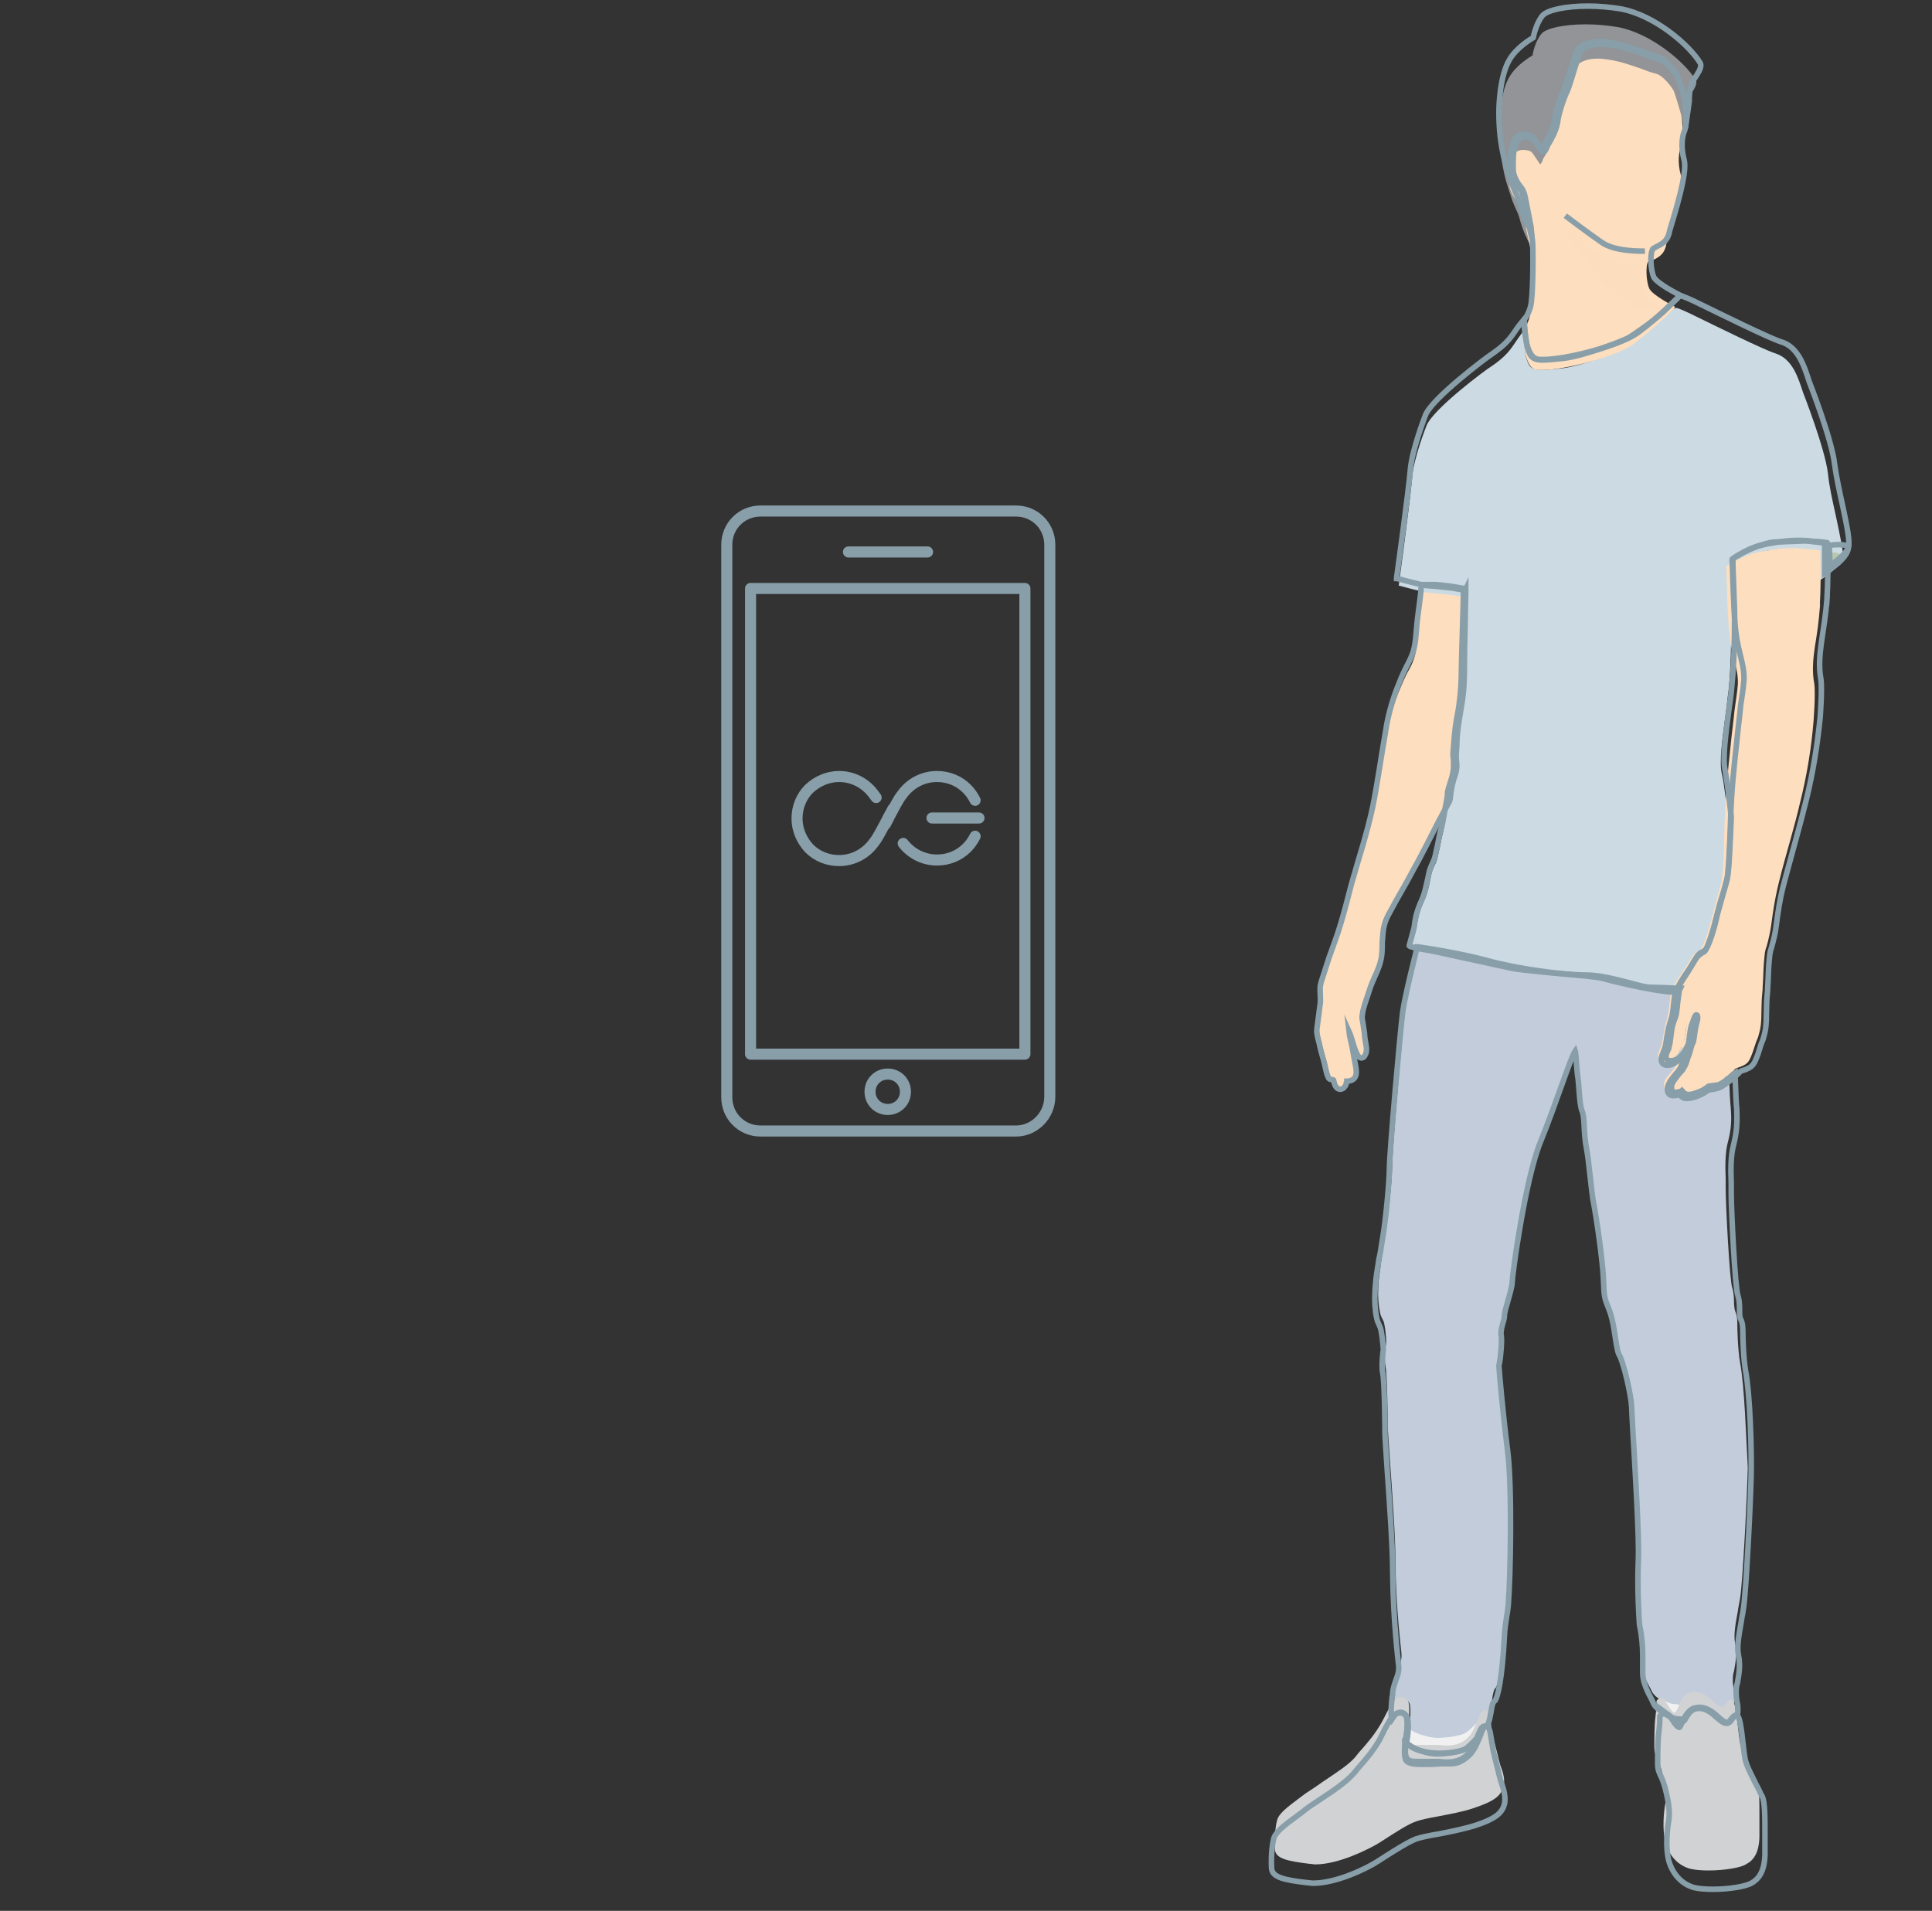<svg xmlns="http://www.w3.org/2000/svg" xmlns:xlink="http://www.w3.org/1999/xlink" x="0px" y="0px" viewBox="0 0 349.3 345.5" style="enable-background:new 0 0 349.3 345.5;" xml:space="preserve"><rect x="0" y="0" width="349.3" height="345.5" fill="#333333" stroke="none"/> <style type="text/css"> .st0{fill:#929497;} .st1{fill:#FDDEBF;} .st2{fill:#C2CCDB;} .st3{fill:#CBDAE3;} .st4{opacity:0.5;fill:#FDDEBF;enable-background:new ;} .st5{fill:#D1D2D3;} .st6{fill:#F1F1F1;} .st7{opacity:0.5;fill:#A7B677;enable-background:new ;} .st8{fill:none;stroke:#889EA9;stroke-miterlimit:10;} .st9{fill:none;stroke:#889EA9;stroke-width:2;stroke-linecap:round;stroke-linejoin:round;stroke-miterlimit:10;} </style> <g id="Layer_1"> <g> <path class="st0" d="M306.6,14.5c-1.9-3.2-8.1-8.5-14.1-9.6c-1.8-0.3-3.8-0.5-5.8-0.5c-3.9,0-7.2,0.7-8,1.7 c-1.1,1.3-1.6,3.5-1.6,3.9c-0.5,0.3-3,1.8-4.2,3.9c-1.7,2.8-1.8,7.9-1.8,9.3c0,3,0.3,5.7,0.9,8.4c0.3,1.4,0.9,3,1.4,4.6 c0.5,1.4,1,2.1,1.3,3.2c0.6,2.4,1.6,4.2,1.6,4.2l0.5,0.9l-0.2-1c0,0-0.7-3.5-1-5s-0.7-1.8-0.7-1.8l0,0c0,0-1.4-1.6-1.5-3.1 c-0.1-2.2,0-4.7,0.9-5.5c0.3-0.3,0.7-0.5,1.2-0.5c0.6,0,1.2,0.3,1.3,0.4c0.1,0.1,0.5,0.6,0.7,1c0.6,0.9,0.9,1.2,1.1,1.2 c0.3,0,0.6-0.6,0.8-1.2c0.5-0.8,1.4-2.4,1.7-4l0.1-0.6c0.3-1.6,1.1-3.9,1.5-4.8c0.3-0.6,0.8-2.3,1.3-3.9c0.4-1.2,0.7-2.4,1-3 c0.4-1.1,1.9-1.7,3.9-1.7c0.6,0,1.3,0.1,1.9,0.2c2.1,0.3,4.5,1.2,6.2,1.8c1,0.4,1.7,0.6,2.2,0.7c1,0.2,2.6,2,3,2.9 s1.7,4.5,1.8,4.5l0.2,1.4l0.2-1.4c0-1,0.1-2.8,0.5-3.1C305,17.8,307.2,15.5,306.6,14.5z"></path> <path class="st1" d="M264.7,107.7c-1.7-0.3-3.4-0.6-5.1-0.7c-0.6,0-1.2,0-1.8,0c-0.1,0-0.3,0-0.4,0c-0.2,0-0.1,0-0.2,0.1 c-0.1,0.4-0.1,0.7-0.1,1.1c-0.2,1.9-0.5,3.7-0.7,5.6s-0.2,3.9-0.9,5.7c-0.3,0.8-0.7,1.5-1.1,2.2c-0.6,1.2-1.1,2.4-1.6,3.6 c-1,2.5-1.6,5.1-2.1,7.8c-0.8,4.4-1.4,8.8-2.3,13.2c-1,4.7-2.6,9.3-3.8,13.9c-0.6,2.3-1.2,4.6-1.9,6.9c-0.6,2-1.4,4-2,6 c-0.3,1-0.7,2-1,3c-0.2,0.7-0.5,1.4-0.6,2.1c-0.1,1,0.1,2,0,3c-0.1,0.8-0.2,1.5-0.3,2.3s-0.2,1.5-0.3,2.3 c-0.1,0.9,0.2,1.8,0.4,2.6c0.2,1,0.5,2.1,0.8,3.1s0.4,2,0.8,3c0.1,0.2,0.1,0.3,0.3,0.4c0.1,0.1,0.7,0.1,0.7,0.2 c0.1,0.5,0.2,1,0.6,1.4c0.4,0.4,1.1,0.3,1.4-0.1c0.2-0.2,0.3-0.4,0.3-0.7c0-0.1,0.1-0.2,0.1-0.3c0.2,0,0.4,0,0.5-0.1 c1.7-0.4,1-2.5,0.7-3.7c-0.2-0.9-0.3-1.7-0.5-2.6c-0.2-0.8-0.4-1.6-0.5-2.4c0.5,1,0.7,2.2,1.1,3.2c0.2,0.4,0.3,0.8,0.6,1.1 c0.4,0.5,0.9,0.3,1.2-0.2s0.3-1.1,0.2-1.6c-0.1-0.7-0.3-1.4-0.3-2.2c-0.1-0.7-0.2-1.3-0.3-2c-0.1-0.5-0.2-0.9-0.1-1.4 c0.1-0.9,0.4-1.8,0.7-2.7c0.4-1.1,0.7-2.2,1.2-3.3c0.5-1.2,1.1-2.3,1.4-3.6c0.3-1.1,0.3-2.1,0.3-3.2c0.1-1.1,0.1-2.2,0.4-3.2 c0.2-0.8,0.6-1.5,0.9-2.3c1.3-2.4,2.7-4.8,4-7.2c1.6-3,3.1-6,4.7-9c0.6-1.1,1.1-2.2,1.7-3.3c0.1-0.2,0.1-0.4,0.2-0.7 c0.1-1.1,0.3-2.2,0.6-3.2c0.2-0.5,0.4-1.1,0.5-1.7c0.1-0.6,0.1-1.1,0-1.7c-0.1-1,0.1-2.2,0.1-3.3c0.1-2.5,0.6-4.8,1-7.3 c0.5-3.2,0.3-6.5,0.4-9.7c0.1-3,0.1-6.1,0.2-9.1c0-0.3,0-0.6,0-0.9C264.9,108,265,107.7,264.7,107.7z"></path> <path class="st2" d="M314.6,246.4c-0.4-2.3-0.5-6-0.5-7.1c0-0.9-0.1-1.5-0.3-2c-0.2-0.4-0.3-1.2-0.3-2c0-0.9-0.1-1.8-0.3-2.4 c-0.5-1.2-1.2-15.2-1.2-17.9c0-0.6,0-1.3,0-1.9c-0.1-2.2-0.1-4.8,0.4-6.6c0.6-2.3,0.7-3.8,0.5-6.4c-0.1-0.8-0.2-2.8-0.3-6v-0.3 l-0.3,0.2c-0.3,0.3-0.6,0.5-0.8,0.6c-0.2,0.1-0.3,0.2-0.5,0.4c-0.6,0.4-1.2,0.8-1.7,0.9c-0.7,0.1-1.4,0.2-1.4,0.2l0,0l0,0 c0,0-0.6,0.5-1.2,0.8c-0.7,0.3-1.5,0.6-2.3,0.6c-0.7,0-1.1-0.6-1.1-0.6l-0.1-0.1l-0.1,0.1c0,0-0.6,0.2-1.1,0.2 c-0.4,0-0.6-0.2-0.6-1c0-0.6,1-1.8,1.5-2.4c0.2-0.2,0.3-0.4,0.5-0.6c0.4-0.6,0.7-1.4,0.9-2.2l0.1-0.2c0.1-0.2,0.1-0.4,0.2-0.6 c0.2-0.6,0.3-1.3,0.5-1.5c0.2-0.3,0.3-1.1,0.4-1.9c0-0.2,0.1-0.5,0.1-0.7c0.1-0.3,0.1-0.6,0.2-0.9c0.1-0.6,0.3-1.2,0.2-1.5 c0-0.2-0.2-0.2-0.2-0.2c-0.2,0-0.2,0.2-0.5,0.8c-0.1,0.3-0.2,0.6-0.3,0.9c-0.2,0.4-0.2,1-0.3,1.7c-0.1,0.6-0.2,1.3-0.3,1.7 c-0.3,0.9-1.3,2.4-2,2.8c-0.4,0.2-0.8,0.3-1.1,0.3c-0.2,0-0.5-0.1-0.7-0.3c-0.3-0.5,0.1-1.3,0.4-1.9v-0.1c0.2-0.5,0.3-1.4,0.4-2.1 c0-0.3,0.1-0.5,0.1-0.8c0.1-0.9,0.3-1.5,0.6-2.3l0.1-0.2c0.2-0.5,0.3-1.5,0.4-2.5c0.1-0.8,0.2-1.6,0.3-2.1c0-0.1,0-0.2,0.1-0.2 l0.1-0.2h-0.2c-2.3-0.1-4.4-0.2-5.2-0.2c-0.8,0-2.1-0.4-3.6-0.8c-2.3-0.6-5.2-1.4-7.6-1.4c-4,0-12.2-1-17.5-2.5 s-12.4-2.4-12.4-2.4h-0.1v0.1c0,0.1-2.2,8.5-2.5,11.4c-0.4,2.9-2.3,24.8-2.3,27.8c0,2.2-0.7,9.5-1.3,12.7 c-0.2,1.3-0.4,2.5-0.5,3.3c-0.1,0.5-0.1,0.9-0.2,1.3c-0.2,1.8-0.4,2.7-0.5,4.3c-0.1,1.9,0,3.4,0.3,4.8c0.1,0.6,0.4,1.1,0.6,1.5 c0.3,0.6,0.6,3.4,0.5,4.1c0,0.3-0.1,0.5-0.1,0.8c-0.1,1.1-0.2,2.3,0,3.4c0.3,1.3,0.4,8.7,0.4,10.6c0,0.8,0.2,3.3,0.4,6.4 c0.4,5.7,1,13.5,1,18.4c0.1,8.6,1,15.4,1,15.7c0.2,1.4,0.1,1.9-0.4,3.5c-0.4,1.2-0.4,1.3-0.5,1.9c0,0.2,0,0.5-0.1,0.9 c-0.2,1.6-0.2,3.2-0.2,3.3l0,0c0,0,0,0.2,0.1,0.4l0.1,0.3l0.2-0.3c0.2-0.3,0.4-0.5,0.6-0.7c0.2-0.1,0.5-0.2,0.7-0.2 c0.6,0,1,0.4,1.1,0.9c0.2,1,0.1,2.5-0.2,3.9c0,0.1,0,0.2-0.1,0.3v0.1l0.1,0.1c0.5,0.5,1.1,0.9,1.6,1.2c1.1,0.5,2.7,0.8,4.4,0.8 c2.4,0,4.6-0.5,5.5-1.3c0.6-0.6,1.1-1.1,1.5-1.6l0,0c0.1-0.2,0.1-0.3,0.2-0.5c0.3-0.8,0.6-1.5,0.9-1.5h0.1h0.1l0.1-0.1 c0.4-0.7,0.5-1.7,0.7-2.5c0.1-0.8,0.3-1.6,0.5-1.8c0.5-0.3,1.3-3.7,1.8-11.7c0.1-2.1,0.5-4.1,0.6-5.5c0.3-4.9,0.7-20.5-0.1-27 c-0.9-6.8-1.6-14.8-1.5-15.3c0-0.1,0.1-0.3,0.1-0.5c0.2-0.7,0.5-4.2,0.3-4.9c-0.1-0.5,0.1-1.3,0.3-2.1c0.2-0.6,0.3-1.1,0.3-1.4 c0-0.3,0.3-1.4,0.6-2.5c0.4-1.4,0.8-2.8,0.8-3.4c0-1,2.2-18.1,5-24.8c2.6-6.4,5.4-15.1,6.2-16.2c0.1,0.3,0.3,3.4,0.4,4.2 c0.2,1.5,0.3,5.1,0.8,6.4c0.5,1.3,0.2,3.8,0.8,7.1c0.3,1.6,0.9,7.6,1.1,8.7c0.7,3.5,1.8,11.2,1.9,14.3s0.2,3.3,0.9,5 c0.3,0.7,0.6,1.7,0.8,2.6c0.3,1.3,0.6,4.8,1.1,5.6c0.8,1.2,2.1,7.1,2.2,9.3c0,0.5,0.1,2,0.2,4c0.4,6.7,1.2,19.3,1,23.3 c-0.2,5.1,0.1,9.7,0.2,11c0,0.3,0.1,0.7,0.2,1.2c0.2,1.1,0.4,2.7,0.4,4.8c0,0.8,0,1.7,0,2.6c-0.1,2.4,1.5,4.7,1.9,5.6 c0.5,1.3,3.2,2.7,4.5,3c0.2,0,0.5,0.1,0.9,0.1h0.1l0.1-0.1c0.3-0.7,0.9-1.6,1.6-1.9c1.1-0.5,2.4-0.1,3.9,1.2 c0.8,0.8,1.5,1.3,2,1.3c0.1,0,0.2,0,0.3-0.1c0.3-0.1,0.5-0.4,0.7-0.7s0.5-0.6,0.6-0.6l0.2,0.1v-0.2c0.1-0.3,0.1-0.7,0.1-1.1 c0-0.6-0.1-1.1-0.2-1.6c-0.1-0.8-0.2-1.5,0-2.6l0.1-0.3c0.3-1.7,0.6-3.2,0.2-5.1c-0.3-1.5,0.1-3.6,0.5-5.8 c0.1-0.8,0.3-1.6,0.4-2.3c0.5-3,1.3-19,1.4-23.7C315.7,260.1,315.4,250.5,314.6,246.4z"></path> <path class="st3" d="M331.9,93.2c-0.6-2.7-1.2-5.4-1.4-7.5C330,81.2,326,71,326,71c-0.9-2.7-1.9-6.1-5-7.1 c-2.2-0.7-10.5-4.8-14.6-6.8c-1.4-0.7-3-1.4-3.2-1.4c-0.5,0-1,0.2-1.7,0.8c-0.3,0.3-0.9,0.8-1.7,1.5c-2,1.8-5.1,4.6-5.9,5 c-1.1,0.6-8,3.2-11.5,3.6c0,0-2.8,0.3-3.6,0.3c-1.4,0-2.1-0.3-2.5-1.2c-0.5-1.1-0.6-2.3-0.7-3.1c-0.1-0.5-0.2-2.7-0.2-2.7 s-0.7,0.9-1.7,2.4s-2.1,2.6-4,3.9C268.8,66.7,259,74,257.9,77c0,0-2.4,6-2.6,9.5c-0.3,3.7-2.4,19.3-2.4,19.3v0.1h0.1 c0,0,4.7,1.3,5.4,1.3c0.4,0,4.5,0.4,4.8,0.5c0.6,0.1,1.4,0.2,1.7,0.3c0,1.6-0.4,12.9-0.4,14.9c0,2.2-0.3,5.2-0.7,7.1 c-0.5,2.2-0.8,6.9-0.8,7.1c0.1,1,0.2,2.2,0,3.2c-0.1,0.6-0.3,1.3-0.5,1.9c-0.2,0.7-0.4,1.4-0.5,1.9c0,0.4-0.1,0.9-0.2,1.5 c-0.2,0.9-0.7,4.2-0.9,4.9c-0.3,1-0.9,4.7-1.3,5.5c-0.3,0.6-0.7,1.4-0.9,2.4c-0.4,2.3-0.7,3.4-1.5,5.1c-0.7,1.5-0.9,3-1.1,4.2 c0,0.2-0.9,3.3-0.9,3.4v0.1l0.1,0.1c0,0,0.6,0.3,2.6,0.6c0.9,0.1,3.9,0.8,7.1,1.5c3.7,0.8,7.5,1.7,9.1,1.9 c1.4,0.2,4.4,0.5,7.3,0.7c3.4,0.3,6.9,0.6,8,0.9c0.3,0.1,8.9,2.3,12.9,2.4h0.1v-0.1c0.2-0.7,1.1-2.2,2-3.5 c0.5-0.7,0.9-1.3,1.2-1.8c0.7-1.3,1.1-1.6,1.8-1.9c1-0.4,2.1-5.2,2.3-5.7c0.2-1,0.6-2.1,0.9-3.4c0.3-1,0.6-2.2,1-3.4 c0.4-1.6,0.5-5.1,0.7-8.9c0-0.8,0.1-1.6,0.1-2.4c-0.3-3-0.7-6.8-1.1-8.3c-0.5-2,0.1-6.5,0.7-10.9c0.2-1.3,0.3-2.7,0.5-4 c0.6-5.5,0.5-13.2,0.5-13.3l-0.2-5.6c-0.1-1.9-0.1-3.4-0.1-3.7c0.4-0.3,2.7-1.8,5.2-2.4c0.9-0.3,1.7-0.5,2.4-0.5 c0.4,0,5.2-0.2,5.4-0.2c1,0.1,2.8,0.3,3.3,0.4c0,0.6,0,2.7,0,5v0.3l0.2-0.2c0.6-0.4,3.7-2.3,4-4.3 C333.2,99.3,332.6,96.5,331.9,93.2z"></path> <path class="st1" d="M298.9,47c0.8-0.4,1.8-0.9,2.2-2.2c0.1-0.2,0.1-0.5,0.2-0.8c0.9-2.9,3.1-10.1,2.6-12.3 c-0.7-2.5-0.3-4.4,0-5.1c0.3-0.8,0.3-3,0.3-3.9L304,21c0-0.1-1-3.6-1.4-4.6c-0.5-0.9-2.1-2.9-3.3-3.1c-0.4-0.1-1.1-0.3-2.1-0.7 c-1.7-0.6-4.1-1.5-6.3-1.8c-0.7-0.1-1.4-0.2-2-0.2c-2.2,0-3.7,0.7-4.2,1.9c-0.2,0.6-0.6,1.8-1,3c-0.5,1.6-1,3.2-1.3,3.8 c-0.5,1-1.3,3.2-1.6,4.9l-0.1,0.6c-0.3,1.6-1.3,3.3-1.7,3.9l0,0c-0.1,0.5-0.4,0.9-0.5,1c-0.2-0.1-0.5-0.7-0.8-1.1 c-0.4-0.6-0.6-0.9-0.8-1.1c-0.2-0.2-0.8-0.4-1.5-0.4c-0.6,0-1.1,0.2-1.5,0.5c-1.1,1-1,4.7-1,5.8c0.1,1.5,1.4,3.1,1.6,3.2 c0.1,0.1,0.5,0.3,0.7,1.7c0.1,0.5,0.3,1.3,0.5,2.2c0.4,1.7,1.1,4.7,1.2,5.7c0.1,1.6,0.1,9.6-0.4,11.3c-0.5,1.6-1.1,2.2-1.1,2.2 c0,0.2-0.1,6,1.9,7c0.3,0.2,0.8,0.2,1.5,0.2l0,0c3.9,0,13.4-2.3,16.7-4.8c3.7-2.8,7.2-6.3,7.2-6.4l0.2-0.2l-0.2-0.1 c0,0-3.9-2-4.5-3.2c-0.6-1.3-0.7-4.3-0.2-4.9C298.1,47.4,298.5,47.2,298.9,47z"></path> <path class="st1" d="M329,109.7c0.2-3.2,0.2-6.4,0.1-9.6c0-0.1,0-0.3,0-0.4c0-0.2,0-0.2-0.2-0.2c-0.7-0.1-1.4-0.2-2.1-0.2 c-1-0.1-1.9-0.2-2.8-0.2c-1.2,0-2.4,0.1-3.6,0.3c-1.3,0.2-2.6,0.4-3.9,0.8c-1.1,0.4-2.1,0.9-3.1,1.4c-0.5,0.3-0.9,0.5-1.3,0.8 c-0.1,0.1,0,0.5,0,0.6c0.1,3.2,0.2,6.4,0.4,9.6c0.1,1.8,0.3,3.5,0.7,5.3c0.4,1.9,1.1,3.8,1,5.8c-0.1,1.5-0.4,3.1-0.6,4.7 c-0.2,2.1-0.5,4.2-0.7,6.3c-0.5,4.5-0.9,9-1.1,13.6c-0.1,2.8-0.1,5.6-0.3,8.4c-0.1,0.9-0.1,1.9-0.3,2.8c-0.3,1.3-0.7,2.5-1,3.7 c-0.7,2.5-1.2,5-2.2,7.4c-0.1,0.4-0.3,0.7-0.5,1s-0.5,0.3-0.7,0.5c-0.8,0.5-1.2,1.4-1.7,2.2c-0.7,1.1-1.5,2.2-2.2,3.4 c-0.3,0.4-0.5,0.9-0.7,1.4c-0.2,0.6-0.2,1.2-0.3,1.8c-0.1,1.1-0.2,2.2-0.5,3.3c-0.4,1.3-0.6,2.5-0.8,3.8c-0.1,0.8-0.4,1.4-0.7,2.2 c-0.3,0.8-0.2,1.7,0.8,1.8c1.7,0.1,2.8-1.5,3.4-2.8c-0.3,1.1-0.5,2.3-1,3.3s-1.5,1.8-2.1,2.8c-0.3,0.7-0.3,2,0.7,2.1 c0.3,0,0.6,0,0.9-0.1c0.2-0.1,0.3-0.1,0.4,0.1c0.4,0.4,0.8,0.5,1.4,0.5c1.2-0.1,2.5-0.6,3.5-1.4c0.3-0.2,0.9-0.2,1.3-0.2 c0.7-0.1,1.2-0.4,1.8-0.8c0.9-0.6,1.7-1.2,2.4-1.9c0.2-0.2,0.3-0.4,0.6-0.5c0.4-0.1,0.9-0.3,1.3-0.5c1-0.5,1.2-1.4,1.6-2.4 c0.2-0.6,0.4-1.2,0.6-1.8c0.2-0.5,0.4-0.9,0.5-1.4c0.6-1.9,0.4-3.8,0.5-5.7c0-1,0.2-2.1,0.2-3.1c0.1-1.3,0.1-2.6,0.2-4 c0.1-0.8,0.1-1.7,0.3-2.5c0.3-0.8,0.5-1.7,0.7-2.6c0.3-1.3,0.4-2.5,0.6-3.8c0.3-2.1,0.7-4.1,1.2-6.1c1.2-4.8,2.7-9.5,3.8-14.3 c1.2-4.8,2-9.7,2.4-14.7c0.1-1.5,0.2-3.1,0.2-4.7c0-0.7,0-1.4-0.1-2c-0.4-2.1-0.2-4.3,0.1-6.4C328.5,114.6,328.9,112.2,329,109.7 C329.2,106.8,328.9,112.6,329,109.7z M304.7,186.8c0.1-0.8,0.3-1.5,0.5-2.3c-0.2,0.7-0.3,1.4-0.4,2.1c-0.1,0.5-0.1,1.2-0.4,1.7 C304.6,187.8,304.7,187.3,304.7,186.8C304.8,186.1,304.7,187.3,304.7,186.8z"></path> <path class="st4" d="M296.8,47.8c0,0-5.1,0.2-7.5-1.5s-6.5-4.8-6.5-4.8s3.1,4.7,5.7,7.9c2.6,3.1,5.9,5.4,6.9,5.9s5.7,0.8,5.7,0.8 s-3.8-1.7-4.1-3.6C296.6,50.6,296.8,47.8,296.8,47.8z"></path> <path class="st5" d="M318.1,331.1c0-0.9,0-1.8,0-2.7c0-2.9,0-5.6-0.5-6.6c-0.2-0.3-0.4-0.8-0.7-1.4c-0.9-1.6-2.2-4.1-2.3-5.3 c-0.1-0.5-0.2-1.3-0.3-2.2c-0.4-3.6-0.7-5.3-1.1-5.5c-0.1,0-0.2-0.1-0.2-0.1c-0.3,0-0.6,0.3-0.9,0.7c-0.2,0.2-0.4,0.5-0.6,0.6 c-0.4,0.2-1.1-0.4-2-1.2c-1.1-1-2.1-1.5-3.1-1.5c-0.4,0-0.8,0.1-1.1,0.2c-1,0.4-1.6,1.6-2,2.5c-0.2,0.3-0.4,0.8-0.5,0.9 c-0.3-0.1-0.6-0.5-1-1.1c-0.2-0.2-0.3-0.5-0.5-0.8c-0.3-0.4-0.6-0.6-0.9-0.6c-0.5,0-0.9,0.5-0.9,0.5l0,0v0.1c0,0,0,1.3-0.2,2.8 s-0.2,4-0.2,5.5c0,1.1,0.3,1.6,0.6,2.3c0.1,0.3,0.3,0.6,0.4,0.9c0.4,1.1,1.3,4.6,1,6.9c-0.3,1.6-0.6,4.7,0,7.1 c0.7,2.5,2.3,4.2,4.5,4.8c0.9,0.2,2,0.3,3.3,0.3c2.8,0,6-0.5,6.9-1.2C317.5,336.1,318.2,334.2,318.1,331.1z"></path> <path class="st6" d="M303.6,308.3c0,0-0.3-0.2-0.8-0.2c-0.3,0-0.6,0-1.3-0.3l-0.4-0.2l0.5,0.8c0.2,0.4,0.8,1.2,1.1,1.3 C303,309.7,303.6,308.3,303.6,308.3z"></path> <path class="st6" d="M267.1,311.4c0,0-1.3,1.4-2.1,1.9c-0.8,0.5-2.8,0.8-4.3,0.9c-1.3,0.1-2.4-0.1-3.9-0.6 c-1.3-0.4-2.3-1.2-2.3-1.2l-0.2-0.2v0.3c0,0.1-0.2,1.9,0.1,2.7c0.2,0.7,1.4,0.8,2.6,0.8c0.1,0,0.3,0,0.4,0s0.2,0,0.3,0 c0.4,0,0.8,0,1.3,0c0.6,0,1.2-0.1,1.8-0.1c0.4,0,0.8,0,1.1,0c1.4,0.1,2.5-0.3,3.7-1.5c1.1-1,1.7-2.8,1.7-2.9l0.3-0.8L267.1,311.4z "></path> <path class="st5" d="M271.3,319.3c-0.1-0.3-0.2-0.6-0.2-0.7c-0.1-0.3-0.2-0.7-0.3-1.2c-0.2-0.8-0.5-1.9-0.9-3.6 c-0.2-0.9-0.3-1.7-0.4-2.4c-0.2-1.3-0.3-2-0.9-2.2c-0.1,0-0.1,0-0.2,0c-0.5,0-0.8,0.7-1.2,1.7c-0.2,0.6-0.6,1.4-1,2.2 c-0.9,1.6-2.5,2.5-4.4,2.5c-0.2,0-0.4,0-0.6,0c-0.3,0-0.8-0.1-1.3-0.1s-1.1,0-1.6,0s-1.1,0-1.5,0c-0.7,0-1.2,0-1.5-0.1 c-1.2-0.3-1.1-1.9-0.8-3.4c0.3-1.4,0.4-3,0.2-4c-0.1-0.7-0.7-1.2-1.4-1.2c-0.3,0-0.6,0.1-0.9,0.3c-0.6,0.4-1,1.3-1.7,2.6 c-0.3,0.6-0.6,1.2-1,1.9c-1.1,1.9-2.2,3.2-3.5,4.7c-0.4,0.4-0.7,0.8-1.1,1.3c-1.2,1.5-3.8,3.1-6,4.6c-1.1,0.8-2.2,1.5-3.1,2.1 c-0.4,0.3-0.8,0.6-1.2,0.9c-2,1.5-3.6,2.7-3.9,3.9c-0.4,1.4-0.5,4-0.4,5.3c0.1,1.6,2.1,2.1,6.3,2.6c0.3,0,0.7,0.1,1,0.1 c4.3,0,9.7-2.8,11.4-3.8c0.5-0.3,0.9-0.6,1.4-0.9c1.9-1.2,4-2.6,5.5-3.1c0.9-0.3,2.3-0.6,4-0.9c2-0.4,4.4-0.8,6.4-1.5 c3.9-1.3,4.9-2.3,5.3-3.9C272.2,321.9,271.7,320.3,271.3,319.3z"></path> <path class="st7" d="M329.4,100c0,0,3.5-0.5,3.3,0.5s-3.1,3.1-3.1,3.1L329.4,100z"></path> </g> <g id="people-link_2_"> <path class="st8" d="M307.4,11.4c-2-3.3-8.3-8.7-14.4-9.8c-1.8-0.3-3.9-0.5-5.9-0.5c-4,0-7.3,0.7-8.2,1.7c-1.1,1.3-1.6,3.5-1.7,4 c-0.5,0.3-3,1.8-4.3,4c-1.7,2.9-1.9,8-1.9,9.5c0,3.1,0.3,5.8,1,8.6c0.3,1.4,0.9,3.1,1.5,4.7c0.5,1.4,1,2.1,1.3,3.3 c0.6,2.5,1.7,4.3,1.7,4.3l0.5,1.9l-0.2-2.1c0,0-0.7-3.5-1-5.1s-0.7-1.8-0.7-1.9l0,0c0,0-1.4-1.6-1.5-3.1c-0.1-2.2,0-4.8,0.9-5.6 c0.3-0.3,0.8-0.5,1.3-0.5c0.6,0,1.2,0.3,1.4,0.4c0.1,0.1,0.5,0.6,0.7,1c0.7,1,0.9,1.3,1.1,1.3c0.3,0,0.6-0.6,0.8-1.2 c0.5-0.8,1.5-2.5,1.8-4.1l0.1-0.7c0.3-1.6,1.1-3.9,1.6-4.9c0.3-0.6,0.8-2.3,1.3-3.9c0.4-1.2,0.7-2.4,1-3c0.4-1.1,1.9-1.7,4-1.7 c0.6,0,1.3,0.1,2,0.2c2.2,0.3,4.6,1.2,6.3,1.9c1,0.4,1.8,0.6,2.2,0.7c1,0.2,2.6,2.1,3.1,3c0.5,0.9,1.8,4.6,1.8,4.6l0.2,1.4 l0.2-1.4c0-1,0.1-2.8,0.5-3.2C305.7,14.7,308,12.5,307.4,11.4z"></path> <path class="st8" d="M264.7,106.4c-1.7-0.3-3.5-0.6-5.2-0.7c-0.6,0-1.3,0-1.9,0c-0.1,0-0.3,0-0.4,0c-0.2,0-0.1,0-0.2,0.1 c-0.1,0.4-0.1,0.7-0.1,1.1c-0.2,1.9-0.5,3.8-0.7,5.7c-0.2,1.9-0.2,4-0.9,5.8c-0.3,0.8-0.7,1.5-1.1,2.3c-0.6,1.2-1.1,2.4-1.6,3.7 c-1,2.6-1.7,5.2-2.1,7.9c-0.8,4.5-1.4,9-2.3,13.5c-1,4.8-2.6,9.5-3.9,14.2c-0.6,2.3-1.2,4.7-1.9,7c-0.6,2.1-1.4,4.1-2.1,6.1 c-0.3,1-0.7,2.1-1,3.1c-0.2,0.7-0.5,1.4-0.6,2.1c-0.1,1,0.1,2.1,0,3.1c-0.1,0.8-0.2,1.5-0.3,2.3s-0.2,1.5-0.3,2.3 c-0.1,0.9,0.2,1.8,0.4,2.6c0.2,1,0.5,2.1,0.8,3.1s0.4,2.1,0.8,3c0.1,0.2,0.1,0.3,0.3,0.4c0.1,0.1,0.7,0.1,0.7,0.2 c0.1,0.5,0.2,1,0.6,1.4c0.4,0.4,1.1,0.3,1.4-0.2c0.2-0.2,0.3-0.4,0.3-0.7c0-0.1,0.1-0.2,0.1-0.3c0.2,0,0.4,0,0.6-0.1 c1.7-0.4,1-2.5,0.8-3.7c-0.2-0.9-0.3-1.8-0.5-2.7c-0.2-0.8-0.4-1.6-0.5-2.5c0.5,1.1,0.7,2.2,1.1,3.3c0.2,0.4,0.3,0.8,0.6,1.2 c0.4,0.5,1,0.3,1.2-0.2c0.3-0.5,0.3-1.1,0.2-1.7c-0.1-0.7-0.3-1.5-0.3-2.2c-0.1-0.7-0.2-1.3-0.3-2c-0.1-0.5-0.2-1-0.1-1.4 c0.1-0.9,0.4-1.8,0.7-2.7c0.4-1.1,0.7-2.3,1.2-3.4c0.5-1.2,1.1-2.3,1.4-3.6c0.3-1.1,0.3-2.2,0.3-3.3c0.1-1.1,0.1-2.2,0.4-3.3 c0.2-0.8,0.6-1.6,1-2.3c1.3-2.5,2.8-4.9,4.1-7.4c1.7-3,3.2-6.1,4.8-9.2c0.6-1.1,1.2-2.2,1.8-3.3c0.1-0.3,0.2-0.4,0.2-0.7 c0.1-1.1,0.3-2.2,0.6-3.3c0.2-0.6,0.4-1.1,0.5-1.7c0.1-0.6,0.1-1.2,0-1.8c-0.1-1.1,0.1-2.3,0.1-3.4c0.1-2.6,0.6-4.9,1-7.5 c0.5-3.3,0.3-6.6,0.4-9.9c0.1-3.1,0.1-6.2,0.2-9.3c0-0.3,0-0.6,0-0.9C264.9,106.7,264.9,106.4,264.7,106.4z"></path> <path class="st8" d="M315.6,247.9c-0.4-2.3-0.5-6.1-0.5-7.2c0-1-0.1-1.5-0.3-2c-0.3-0.4-0.3-1.2-0.3-2.1c0-0.9-0.1-1.8-0.3-2.4 c-0.5-1.2-1.2-15.5-1.2-18.3c0-0.6,0-1.3,0-2c-0.1-2.3-0.1-4.9,0.4-6.8c0.6-2.4,0.7-3.9,0.6-6.6c-0.1-0.8-0.2-2.9-0.3-6.1V194 l-0.3,0.2c-0.3,0.3-0.6,0.5-0.8,0.7c-0.2,0.1-0.4,0.2-0.5,0.4c-0.6,0.4-1.2,0.9-1.8,0.9c-0.7,0.1-1.4,0.2-1.4,0.2l0,0l0,0 c0,0-0.6,0.5-1.2,0.8c-0.8,0.3-1.6,0.7-2.4,0.7s-1.1-0.6-1.1-0.6l-0.1-0.1l-0.1,0.1c0,0-0.7,0.2-1.2,0.2c-0.4,0-0.6-0.2-0.6-1.1 c0-0.6,1-1.8,1.6-2.5c0.2-0.2,0.4-0.4,0.5-0.6c0.4-0.6,0.7-1.4,0.9-2.2l0.1-0.2c0.1-0.2,0.1-0.4,0.2-0.6c0.2-0.6,0.3-1.3,0.5-1.6 s0.3-1.1,0.4-1.9c0-0.2,0.1-0.5,0.1-0.7c0.1-0.3,0.1-0.6,0.2-0.9c0.2-0.7,0.3-1.2,0.2-1.5c0-0.2-0.2-0.2-0.2-0.2 c-0.2,0-0.2,0.2-0.5,0.8c-0.1,0.3-0.2,0.7-0.3,0.9c-0.2,0.4-0.3,1.1-0.3,1.8c-0.1,0.6-0.2,1.3-0.3,1.7c-0.3,0.9-1.4,2.5-2.1,2.8 c-0.4,0.2-0.8,0.3-1.2,0.3c-0.2,0-0.5-0.1-0.7-0.3c-0.3-0.5,0.1-1.3,0.4-1.9v-0.1c0.2-0.6,0.3-1.4,0.4-2.2c0-0.3,0.1-0.6,0.1-0.8 c0.1-0.9,0.3-1.5,0.6-2.3l0.1-0.2c0.2-0.5,0.3-1.5,0.4-2.6c0.1-0.8,0.2-1.6,0.3-2.2c0-0.1,0-0.2,0.1-0.3l0.1-0.2h-0.2 c-2.3-0.1-4.5-0.2-5.3-0.2s-2.2-0.4-3.7-0.8c-2.4-0.6-5.3-1.4-7.8-1.4c-4.1,0-12.4-1.1-17.8-2.6c-5.5-1.5-12.6-2.5-12.7-2.5h-0.1 v0.1c0,0.1-2.2,8.7-2.6,11.7c-0.4,3-2.4,25.3-2.4,28.4c0,2.2-0.7,9.7-1.3,12.9c-0.2,1.4-0.4,2.6-0.6,3.4c-0.1,0.5-0.1,0.9-0.2,1.3 c-0.3,1.8-0.4,2.8-0.5,4.4c-0.1,2,0,3.5,0.3,4.9c0.1,0.6,0.4,1.1,0.6,1.6c0.3,0.6,0.6,3.5,0.6,4.1c0,0.3-0.1,0.6-0.1,0.9 c-0.1,1.1-0.2,2.4,0,3.4c0.3,1.3,0.4,8.8,0.4,10.8c0,0.8,0.2,3.3,0.4,6.6c0.4,5.8,1,13.8,1,18.8c0.1,8.8,1,15.7,1,16 c0.2,1.4,0.1,1.9-0.5,3.5c-0.4,1.2-0.4,1.3-0.5,1.9c0,0.2,0,0.5-0.1,0.9c-0.2,1.6-0.2,3.3-0.2,3.3l0,0c0,0,0,0.2,0.1,0.4l0.1,0.3 l0.2-0.3c0.2-0.3,0.4-0.6,0.6-0.7c0.2-0.1,0.5-0.2,0.7-0.2c0.6,0,1,0.4,1.1,0.9c0.2,1,0.1,2.6-0.2,4c0,0.1,0,0.2-0.1,0.3v0.1 l0.1,0.1c0.5,0.5,1.1,0.9,1.7,1.2c1.2,0.5,2.8,0.8,4.5,0.8c2.4,0,4.7-0.5,5.6-1.3c0.7-0.6,1.2-1.1,1.6-1.6l0,0 c0.1-0.2,0.1-0.3,0.2-0.5c0.3-0.9,0.6-1.5,0.9-1.5h0.1h0.1l0.1-0.1c0.4-0.7,0.5-1.7,0.7-2.6c0.1-0.8,0.3-1.7,0.6-1.8 c0.5-0.3,1.4-3.8,1.8-11.9c0.1-2.1,0.6-4.2,0.7-5.6c0.4-5,0.7-21-0.1-27.6c-0.9-6.9-1.6-15.1-1.6-15.6c0-0.1,0.1-0.3,0.1-0.5 c0.2-0.8,0.5-4.2,0.3-5c-0.1-0.5,0.1-1.4,0.3-2.1c0.2-0.6,0.3-1.1,0.3-1.5s0.3-1.5,0.6-2.5c0.4-1.4,0.8-2.8,0.8-3.5 c0-1.1,2.3-18.4,5.1-25.3c2.7-6.6,5.5-15.4,6.3-16.5c0.1,0.3,0.3,3.5,0.4,4.3c0.3,1.5,0.3,5.2,0.8,6.5c0.6,1.3,0.2,3.8,0.9,7.2 c0.3,1.6,0.9,7.8,1.1,8.9c0.7,3.5,1.8,11.4,1.9,14.5s0.2,3.3,0.9,5.1c0.3,0.7,0.6,1.7,0.8,2.7c0.3,1.3,0.7,5,1.1,5.7 c0.8,1.2,2.2,7.3,2.3,9.5c0,0.5,0.1,2,0.2,4c0.4,6.9,1.2,19.7,1,23.8c-0.2,5.2,0.1,9.9,0.2,11.3c0,0.3,0.1,0.7,0.2,1.2 c0.2,1.2,0.4,2.7,0.4,4.9c0,0.8,0,1.7,0,2.6c-0.1,2.5,1.6,4.8,1.9,5.7c0.5,1.3,3.3,2.8,4.6,3.1c0.2,0,0.5,0.1,0.9,0.1h0.1l0.1-0.1 c0.4-0.7,0.9-1.6,1.6-1.9c1.2-0.5,2.5-0.1,3.9,1.2c0.9,0.8,1.5,1.3,2.1,1.3c0.1,0,0.2,0,0.3-0.1c0.3-0.1,0.5-0.4,0.7-0.7 c0.2-0.3,0.5-0.6,0.7-0.6l0.2,0.1v-0.2c0.1-0.3,0.1-0.7,0.1-1.1c0-0.6-0.1-1.1-0.2-1.6c-0.1-0.8-0.2-1.6,0-2.7l0.1-0.3 c0.3-1.7,0.6-3.2,0.2-5.2c-0.3-1.5,0.1-3.6,0.5-5.9c0.1-0.8,0.3-1.6,0.4-2.4c0.5-3,1.3-19.4,1.4-24.2 C316.7,261.9,316.4,252.1,315.6,247.9z"></path> <path class="st8" d="M333.2,91.7c-0.6-2.7-1.2-5.5-1.5-7.7c-0.5-4.6-4.6-15-4.6-15c-0.9-2.8-2-6.3-5.1-7.2 c-2.2-0.7-10.7-4.9-14.8-6.9c-1.4-0.7-3-1.4-3.3-1.4c-0.5,0-0.3,0.2-1,0.8c-0.3,0.3-1.5,1.4-2.3,2.2c-2.1,1.9-5.4,4.1-6.2,4.6 c-1.2,0.6-8.1,3.3-11.8,3.7c0,0-2.8,0.3-3.6,0.3c-1.4,0-2.1-0.3-2.5-1.3c-0.5-1.1-0.6-2.4-0.7-3.2c-0.1-0.5-0.3-2.8-0.3-2.8 s-0.8,0.9-1.8,2.4s-2.2,2.6-4.1,3.9c-0.8,0.5-10.8,8-11.9,11c0,0-2.4,6.2-2.7,9.7c-0.3,3.8-2.5,19.7-2.5,19.7v0.1h0.1 c0,0,4.8,1.3,5.5,1.3c0.4,0,4.6,0.4,4.8,0.5c0.6,0.1,1.4,0.2,1.7,0.3c0,1.6-0.4,13.1-0.4,15.2c0,2.3-0.3,5.3-0.7,7.3 c-0.5,2.2-0.8,7-0.8,7.2c0.1,1,0.2,2.2,0,3.2c-0.1,0.6-0.3,1.3-0.5,1.9c-0.2,0.7-0.5,1.4-0.5,2c0,0.4-0.1,0.9-0.2,1.5 c-0.2,0.9-0.7,4.3-1,5c-0.3,1-0.9,4.8-1.3,5.6c-0.3,0.7-0.7,1.4-0.9,2.5c-0.5,2.3-0.7,3.5-1.5,5.2c-0.7,1.6-1,3.1-1.1,4.2 c0,0.2-0.9,3.4-0.9,3.4v0.1l0.1,0.1c0,0,0.6,0.3,2.6,0.6c0.9,0.1,4,0.8,7.2,1.5c3.8,0.8,7.6,1.7,9.3,2c1.4,0.2,4.5,0.5,7.5,0.8 c3.5,0.3,7.1,0.6,8.2,0.9c0.3,0.1,9.1,2.4,13.2,2.5h0.1v-0.1c0.2-0.7,1.1-2.2,2-3.5c0.5-0.7,0.9-1.4,1.2-1.9 c0.8-1.4,1.1-1.6,1.8-1.9c1-0.4,2.2-5.3,2.3-5.8c0.2-1.1,0.6-2.2,0.9-3.4c0.3-1,0.6-2.2,1-3.5c0.4-1.6,0.5-5.2,0.7-9 c0-0.8,0.1-1.7,0.1-2.5c-0.3-3.1-0.8-6.9-1.1-8.5c-0.5-2,0.1-6.7,0.7-11.1c0.2-1.4,0.4-2.8,0.5-4.1c0.6-5.6,0.5-13.5,0.5-13.6 l-0.2-5.7c-0.1-1.9-0.1-3.4-0.1-3.8c0.4-0.3,2.8-1.9,5.3-2.5c0.9-0.3,1.7-0.5,2.4-0.5c0.4,0,5.3-0.2,5.5-0.2 c1,0.1,2.8,0.3,3.4,0.4c0,0.6,0,2.8,0,5.1v0.3l0.3-0.2c0.6-0.4,3.8-2.4,4-4.4C334.5,97.9,333.9,95,333.2,91.7z"></path> <path class="st8" d="M299.5,44.6c0.8-0.4,1.8-0.9,2.2-2.2c0.1-0.2,0.1-0.5,0.2-0.8c0.9-3,3.2-10.3,2.6-12.6 c-0.7-2.6-0.3-4.5,0-5.2c0.4-0.8,0.3-3,0.3-3.9l-0.2-1.8c0-0.2-1-3.7-1.5-4.7s-2.2-2.9-3.3-3.1c-0.4-0.1-1.2-0.3-2.1-0.7 c-1.8-0.6-4.2-1.5-6.4-1.9c-0.7-0.1-1.4-0.2-2-0.2c-2.2,0-3.8,0.7-4.3,1.9c-0.2,0.6-0.6,1.8-1,3c-0.5,1.6-1,3.3-1.3,3.9 c-0.5,1-1.3,3.2-1.6,5L281,22c-0.3,1.6-1.3,3.4-1.7,4l0,0c-0.2,0.5-0.4,0.9-0.5,1c-0.2-0.1-0.6-0.7-0.8-1.1 c-0.4-0.6-0.7-1-0.8-1.1c-0.2-0.2-0.9-0.5-1.6-0.5c-0.6,0-1.1,0.2-1.5,0.6c-1.2,1.1-1,4.8-1,5.9c0.1,1.5,1.4,3.1,1.6,3.3 c0.1,0.1,0.5,0.4,0.7,1.8c0.1,0.5,0.3,1.3,0.5,2.2c0.4,1.7,1.2,4.8,1.2,5.9c0.1,1.6,0.1,9.8-0.4,11.5s-1.1,2.2-1.1,2.2 c0,0.2-0.1,6.1,2,7.1c0.3,0.2,0.8,0.2,1.5,0.2l0,0c3.9,0,13.7-2.4,17.1-4.9c3.8-2.8,7.3-6.5,7.4-6.5l0.2-0.2l-0.2-0.1 c0,0-4-2-4.6-3.2c-0.6-1.3-0.7-4.3-0.2-5C298.7,45,299.1,44.8,299.5,44.6z"></path> <path class="st8" d="M330.3,108.5c0.2-3.3,0.2-6.6,0.1-9.8c0-0.1,0-0.3,0-0.4c0-0.2,0-0.2-0.2-0.2c-0.7-0.1-1.4-0.2-2.1-0.2 c-1-0.1-1.9-0.2-2.9-0.2c-1.2,0-2.4,0.1-3.6,0.3c-1.3,0.2-2.7,0.4-3.9,0.8c-1.1,0.4-2.2,0.9-3.2,1.5c-0.5,0.3-0.9,0.5-1.3,0.8 c-0.1,0.1,0,0.6,0,0.7c0.1,3.2,0.2,6.5,0.4,9.8c0.1,1.8,0.3,3.6,0.7,5.4c0.4,1.9,1.1,3.9,1,5.9c-0.1,1.6-0.4,3.2-0.6,4.7 c-0.2,2.2-0.5,4.3-0.7,6.5c-0.5,4.6-1,9.2-1.1,13.8c-0.1,2.9-0.2,5.7-0.4,8.6c-0.1,1-0.1,1.9-0.4,2.9c-0.3,1.3-0.7,2.5-1.1,3.8 c-0.7,2.5-1.2,5.1-2.2,7.6c-0.1,0.4-0.3,0.7-0.5,1.1c-0.2,0.3-0.5,0.3-0.7,0.5c-0.9,0.5-1.3,1.5-1.8,2.3c-0.7,1.2-1.5,2.3-2.2,3.5 c-0.3,0.4-0.5,0.9-0.7,1.4c-0.2,0.6-0.2,1.2-0.3,1.8c-0.1,1.1-0.2,2.3-0.6,3.3c-0.4,1.3-0.6,2.5-0.8,3.9c-0.1,0.8-0.4,1.4-0.7,2.2 c-0.3,0.8-0.2,1.7,0.8,1.8c1.7,0.1,2.8-1.6,3.5-2.9c-0.3,1.1-0.5,2.3-1,3.4c-0.6,1-1.6,1.8-2.1,2.9c-0.4,0.7-0.4,2,0.7,2.1 c0.3,0,0.6,0,0.9-0.1s0.3-0.1,0.5,0.1c0.4,0.4,0.9,0.6,1.4,0.5c1.2-0.1,2.6-0.7,3.5-1.4c0.3-0.2,0.9-0.2,1.3-0.3 c0.7-0.1,1.3-0.4,1.8-0.8c0.9-0.6,1.7-1.2,2.5-2c0.2-0.2,0.3-0.4,0.6-0.5c0.5-0.1,0.9-0.3,1.3-0.5c1-0.5,1.2-1.5,1.6-2.4 c0.2-0.6,0.4-1.3,0.6-1.9c0.2-0.5,0.4-0.9,0.5-1.4c0.6-1.9,0.4-3.9,0.5-5.8c0-1.1,0.2-2.1,0.2-3.2c0.1-1.3,0.1-2.7,0.2-4 c0.1-0.8,0.1-1.7,0.3-2.5c0.3-0.9,0.5-1.8,0.7-2.6c0.3-1.3,0.4-2.6,0.6-3.9c0.3-2.1,0.7-4.2,1.3-6.3c1.3-4.9,2.7-9.7,3.9-14.6 c1.2-4.9,2-9.9,2.5-15c0.1-1.6,0.2-3.2,0.2-4.7c0-0.7,0-1.4-0.1-2.1c-0.4-2.1-0.2-4.3,0.1-6.5C329.7,113.5,330.1,111,330.3,108.5 C330.5,105.6,330.1,111.5,330.3,108.5z M305.5,187.1c0.1-0.8,0.3-1.5,0.6-2.3c-0.2,0.7-0.3,1.4-0.4,2.1c-0.1,0.5-0.1,1.2-0.4,1.7 C305.4,188.1,305.4,187.6,305.5,187.1C305.6,186.4,305.4,187.6,305.5,187.1z"></path> <path class="st8" d="M297.4,45.4c0,0-5.2,0.2-7.7-1.5S283,39,283,39"></path> <path class="st8" d="M319.1,334.3c0-0.9,0-1.8,0-2.8c0-2.9,0-5.7-0.5-6.7c-0.2-0.3-0.4-0.8-0.7-1.4c-0.9-1.7-2.2-4.2-2.4-5.4 c-0.1-0.5-0.2-1.3-0.3-2.2c-0.4-3.7-0.7-5.4-1.1-5.6c-0.1,0-0.2-0.1-0.2-0.1c-0.3,0-0.6,0.3-0.9,0.7c-0.2,0.3-0.4,0.5-0.6,0.6 c-0.5,0.2-1.1-0.4-2-1.2c-1.1-1-2.2-1.5-3.1-1.5c-0.4,0-0.8,0.1-1.2,0.2c-1,0.5-1.6,1.7-2,2.5c-0.2,0.4-0.4,0.9-0.5,0.9 c-0.4-0.1-0.6-0.5-1-1.1c-0.2-0.2-0.3-0.5-0.6-0.8c-0.3-0.4-0.6-0.6-1-0.6c-0.5,0-0.9,0.5-0.9,0.5l0,0v0.1c0,0,0,1.4-0.2,2.9 c-0.2,1.6-0.2,4.1-0.2,5.6c0,1.1,0.3,1.7,0.6,2.3c0.1,0.3,0.3,0.6,0.4,1c0.4,1.1,1.4,4.7,1,7c-0.3,1.7-0.6,4.8,0,7.2 c0.7,2.5,2.4,4.3,4.6,4.9c0.9,0.2,2.1,0.3,3.4,0.3c2.8,0,6.1-0.5,7.1-1.2C318.5,339.4,319.2,337.4,319.1,334.3z"></path> <path class="st8" d="M304.3,311c0,0-0.3-0.2-0.8-0.2c-0.3,0-0.6,0-1.3-0.3l-0.4-0.3l0.6,0.8c0.2,0.4,0.8,1.2,1.2,1.3 C303.7,312.5,304.3,311,304.3,311z"></path> <path class="st8" d="M267.1,314.2c0,0-1.3,1.4-2.1,2c-0.8,0.5-2.8,0.8-4.4,0.9c-1.4,0.1-2.5-0.1-3.9-0.6c-1.3-0.4-2.3-1.3-2.3-1.3 L254,315v0.3c0,0.1-0.2,1.9,0.1,2.8c0.2,0.7,1.4,0.9,2.6,0.9c0.1,0,0.3,0,0.4,0s0.2,0,0.4,0c0.4,0,0.9,0,1.3,0 c0.6,0,1.2-0.1,1.9-0.1c0.4,0,0.8,0,1.1,0c1.4,0.1,2.5-0.3,3.8-1.5c1.1-1,1.7-2.9,1.8-3l0.3-0.8L267.1,314.2z"></path> <path class="st8" d="M271.4,322.2c-0.1-0.3-0.2-0.6-0.2-0.7c-0.1-0.3-0.2-0.7-0.3-1.2c-0.2-0.8-0.5-1.9-0.9-3.6 c-0.2-1-0.3-1.8-0.4-2.4c-0.2-1.3-0.3-2.1-1-2.2c-0.1,0-0.1,0-0.2,0c-0.5,0-0.8,0.7-1.2,1.7c-0.2,0.6-0.6,1.5-1,2.3 c-0.9,1.6-2.5,2.5-4.4,2.5c-0.2,0-0.4,0-0.6,0c-0.3,0-0.8-0.1-1.3-0.1s-1.1,0-1.6,0s-1.1,0-1.6,0c-0.7,0-1.2,0-1.6-0.1 c-1.3-0.3-1.1-2-0.8-3.4s0.4-3.1,0.2-4.1c-0.1-0.7-0.7-1.2-1.4-1.2c-0.3,0-0.6,0.1-0.9,0.3c-0.6,0.4-1.1,1.3-1.8,2.6 c-0.3,0.6-0.6,1.2-1,2c-1.1,1.9-2.2,3.2-3.6,4.8c-0.4,0.4-0.7,0.9-1.1,1.3c-1.3,1.5-3.8,3.2-6.1,4.7c-1.2,0.8-2.3,1.5-3.1,2.2 c-0.4,0.3-0.8,0.6-1.2,0.9c-2.1,1.5-3.7,2.8-4,3.9c-0.4,1.4-0.5,4-0.4,5.4c0.1,1.6,2.1,2.1,6.4,2.6c0.3,0,0.7,0.1,1.1,0.1 c4.4,0,9.9-2.8,11.6-3.9c0.5-0.3,0.9-0.6,1.4-0.9c1.9-1.2,4.1-2.6,5.6-3.2c0.9-0.3,2.3-0.6,4.1-0.9c2.1-0.4,4.5-0.9,6.5-1.5 c4-1.3,5-2.4,5.4-3.9C272.3,324.9,271.8,323.3,271.4,322.2z"></path> <path class="st8" d="M330.7,98.6c0,0,3.6-0.5,3.4,0.5s-3.2,3.2-3.2,3.2L330.7,98.6z"></path> </g> <g> <line class="st9" x1="153.4" y1="99.8" x2="167.7" y2="99.8"></line> <path class="st9" d="M163.7,197.4c0,1.8-1.4,3.2-3.2,3.2s-3.2-1.4-3.2-3.2s1.4-3.2,3.2-3.2S163.7,195.6,163.7,197.4z"></path> <rect x="135.7" y="106.4" class="st9" width="49.6" height="84.2"></rect> <path class="st9" d="M183.7,204.5h-46.2c-3.4,0-6.1-2.7-6.1-6.1V98.5c0-3.4,2.7-6.1,6.1-6.1h46.2c3.4,0,6.1,2.7,6.1,6.1v99.8 C189.8,201.7,187,204.5,183.7,204.5z"></path> <g> <path class="st9" d="M163.3,152.5L163.3,152.5L163.3,152.5c1.4,1.8,3.6,3,6.1,3c2.1,0,4-0.8,5.4-2.2c0.6-0.6,1.1-1.3,1.5-2.1"></path> <path class="st9" d="M176.3,144.7c-0.4-0.8-0.9-1.5-1.5-2.1c-1.4-1.4-3.3-2.2-5.4-2.2c-2.5,0-4.7,1.2-6.1,3l0,0 c-0.3,0.4-0.7,0.9-0.9,1.3c-0.5,0.8-1.3,2.4-1.7,3.1c0,0.1-0.3,0.6-0.6,1.2"></path> <line class="st9" x1="177" y1="147.9" x2="168.5" y2="147.9"></line> <path class="st9" d="M158.4,144.2c-0.2-0.3-0.4-0.5-0.6-0.8l0,0l0,0c-1.4-1.8-3.6-3-6.1-3c-2.1,0-4,0.9-5.4,2.2 c-1.4,1.4-2.2,3.3-2.2,5.4c0,2.1,0.9,4,2.2,5.4c1.4,1.4,3.3,2.2,5.4,2.2c2.5,0,4.7-1.2,6.1-3l0,0c0.3-0.4,0.7-0.9,0.9-1.3 c0.5-0.8,1.3-2.4,1.7-3.1c0-0.1,0.5-0.9,1-1.9"></path> </g> </g> </g> <g id="domy-vpredu"> </g> </svg>